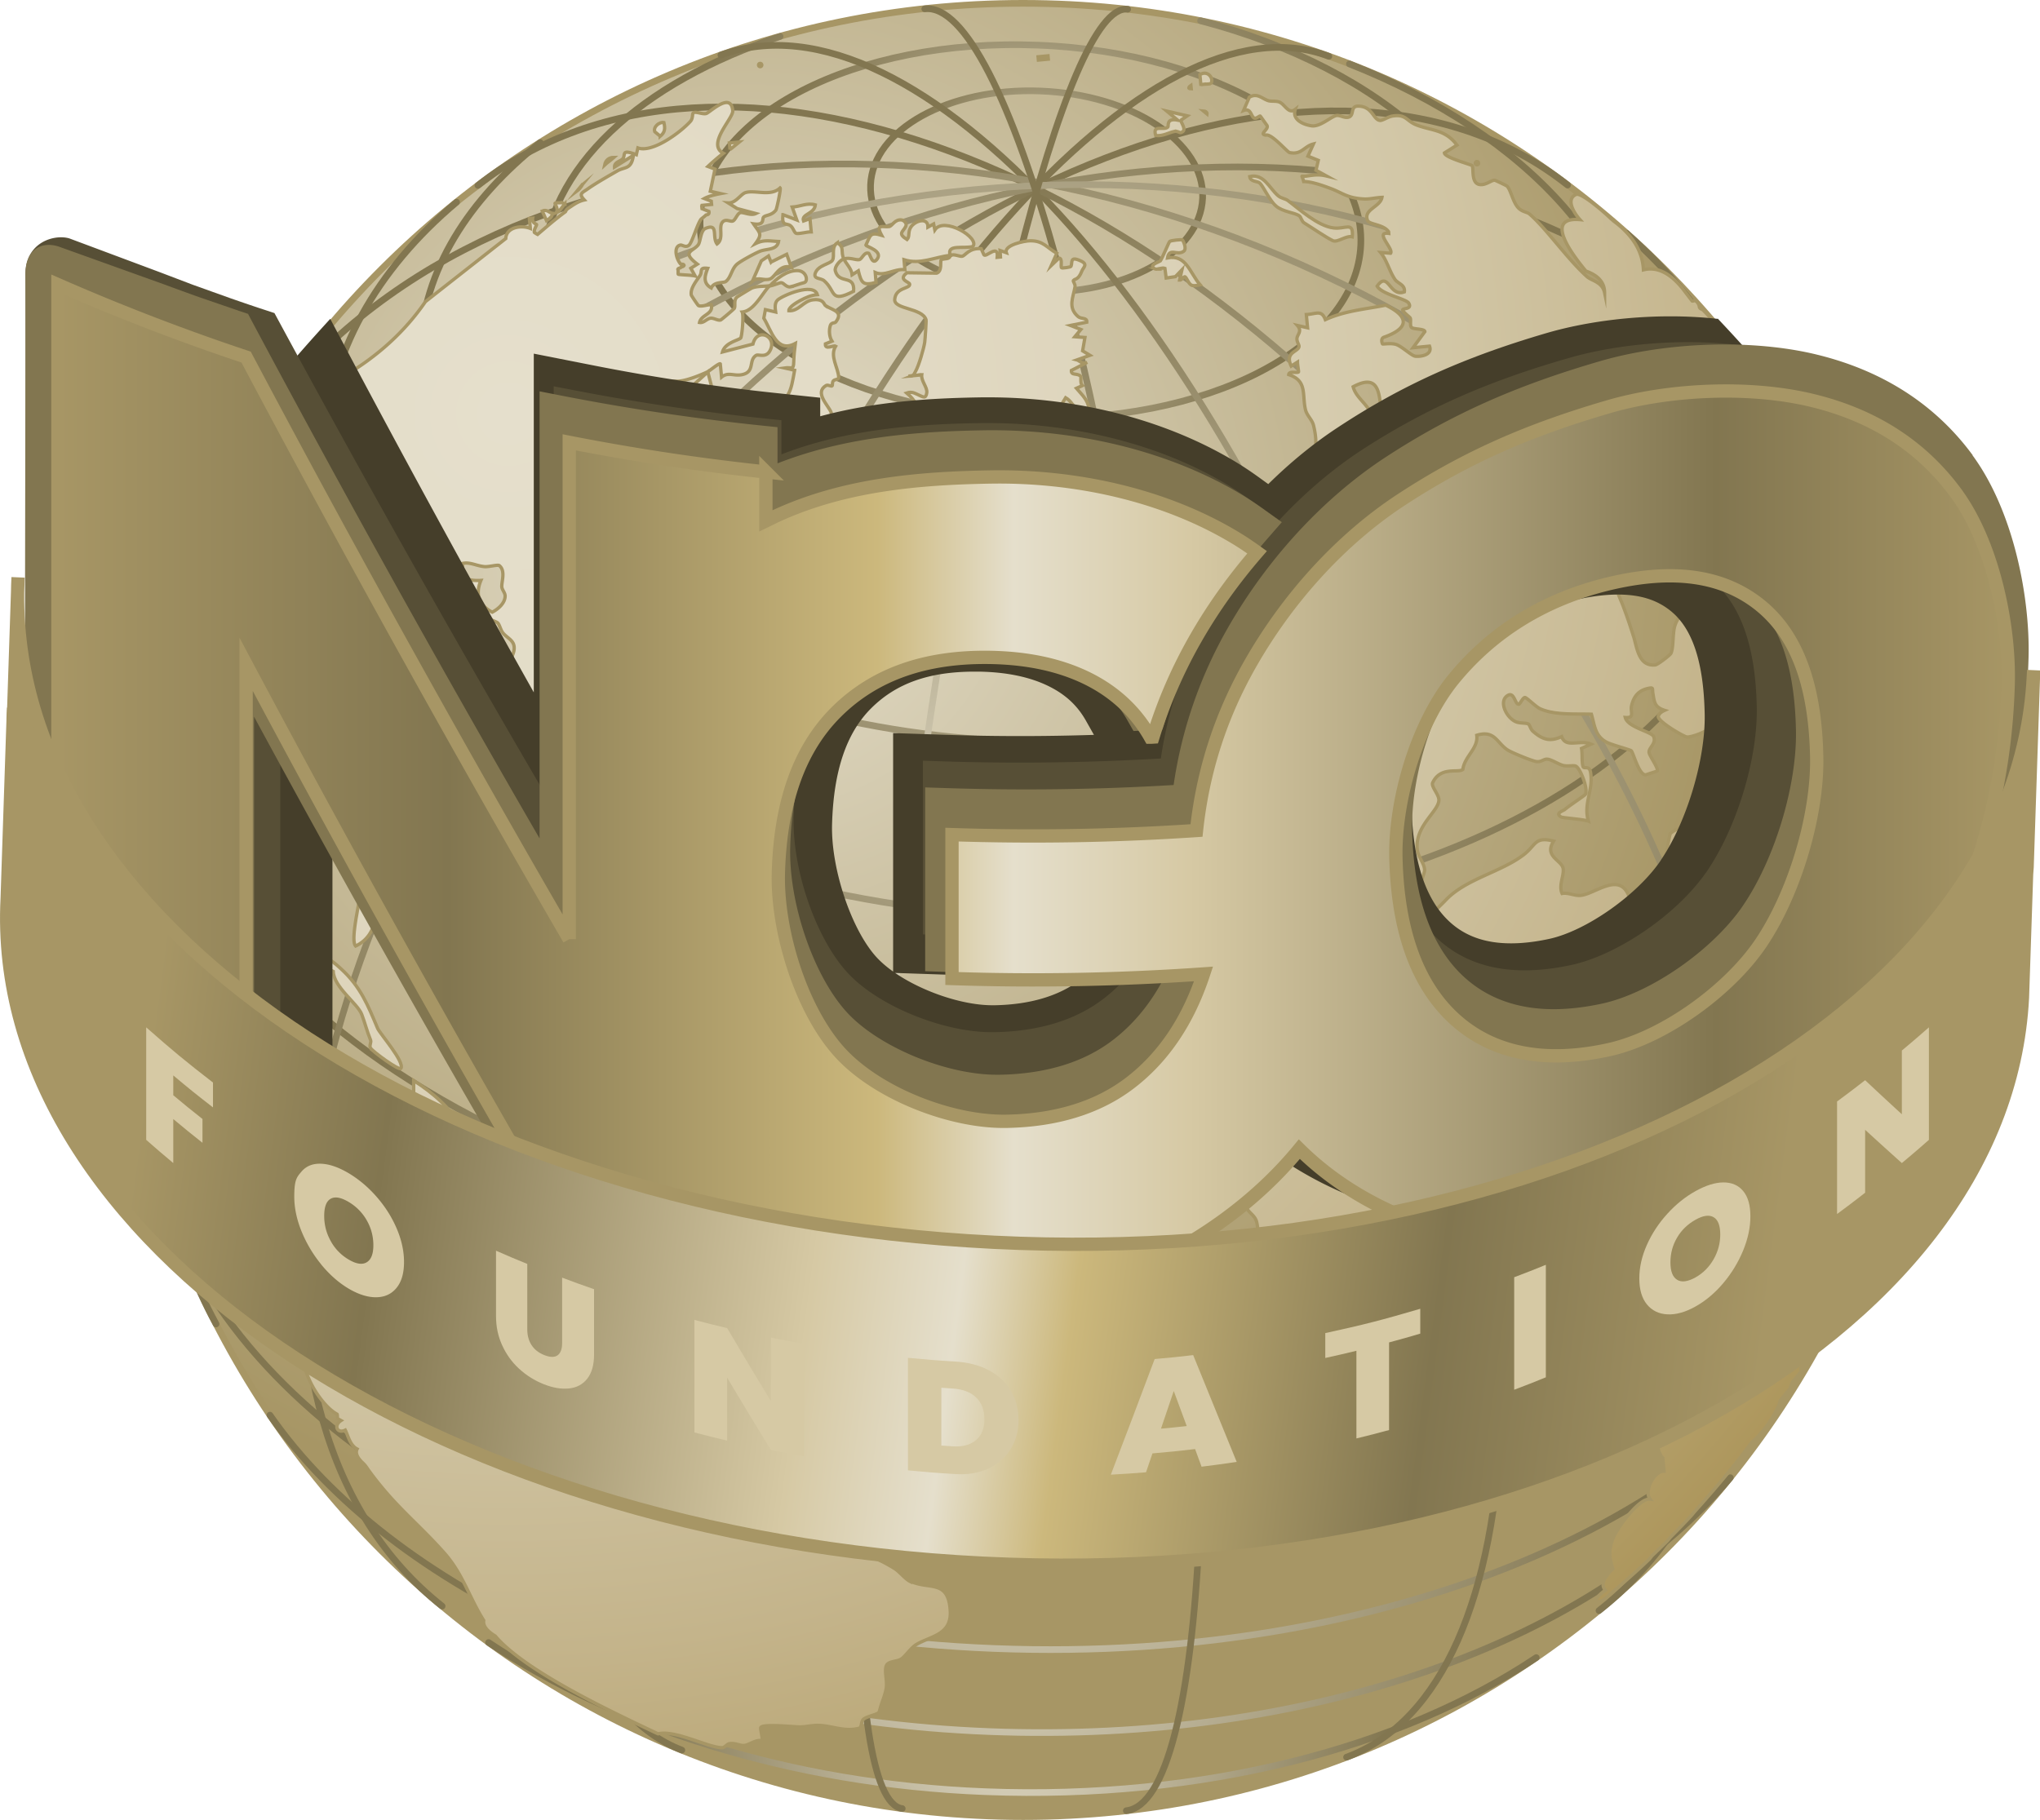 <?xml version="1.0" encoding="UTF-8"?>
<svg data-bbox="1.003 0.5 304.697 272.68" viewBox="0 0 306.69 273.69" xmlns:xlink="http://www.w3.org/1999/xlink" xmlns="http://www.w3.org/2000/svg" data-type="ugc">
    <g>
        <defs>
            <radialGradient gradientUnits="userSpaceOnUse" r="150.54" fy="81.85" fx="112.59" cy="81.85" cx="112.59" id="ea4a90df-1f34-45da-b558-dbf7b2e0f240">
                <stop stop-color="#e5dfcc" offset="0"/>
                <stop stop-color="#a79665" offset="1"/>
            </radialGradient>
            <radialGradient gradientUnits="userSpaceOnUse" r="56.66" fy="258.28" fx="152.21" cy="258.28" cx="152.21" id="dead24e2-8b00-4d85-a6c1-1eb369e03e43">
                <stop stop-color="#e5dfcc" offset="0"/>
                <stop stop-color="#827650" offset="1"/>
            </radialGradient>
            <radialGradient xlink:href="#dead24e2-8b00-4d85-a6c1-1eb369e03e43" r="79.86" fy="236.68" fx="150.36" cy="236.68" cx="150.36" id="df4ddf53-b6a9-4b46-8dc4-a9c8fdf34ce3"/>
            <radialGradient xlink:href="#dead24e2-8b00-4d85-a6c1-1eb369e03e43" r="92.34" fy="215.98" fx="152.12" cy="215.98" cx="152.12" id="94a84121-f2f2-4c2b-9c67-07deef4713c4"/>
            <radialGradient xlink:href="#dead24e2-8b00-4d85-a6c1-1eb369e03e43" r="100.03" fy="189.98" fx="152.63" cy="189.98" cx="152.63" id="5b9dd5f7-d332-40a0-aac8-a4821e79fc2e"/>
            <radialGradient xlink:href="#dead24e2-8b00-4d85-a6c1-1eb369e03e43" r="101.39" fy="167.34" fx="153.98" cy="167.34" cx="153.98" id="57a31474-1250-44bb-86de-b123f156c61f"/>
            <radialGradient xlink:href="#dead24e2-8b00-4d85-a6c1-1eb369e03e43" r="99.91" fy="137.93" fx="154.65" cy="137.93" cx="154.65" id="bc01e672-4f3f-4ec6-9725-4b5d71979b5a"/>
            <radialGradient xlink:href="#dead24e2-8b00-4d85-a6c1-1eb369e03e43" r="94.89" fy="112.04" fx="155.52" cy="112.04" cx="155.52" id="264ccee4-18d9-46ff-b3da-eb0ed58dbbbd"/>
            <radialGradient xlink:href="#dead24e2-8b00-4d85-a6c1-1eb369e03e43" r="85.82" fy="84.18" fx="156.8" cy="84.18" cx="156.8" id="76cd8426-c338-4f7b-8cf3-935d8183af12"/>
            <radialGradient xlink:href="#dead24e2-8b00-4d85-a6c1-1eb369e03e43" r="74.61" fy="60.6" fx="154.74" cy="60.6" cx="154.74" id="eed5c956-ffa9-4e6c-968a-997a99262368"/>
            <radialGradient xlink:href="#dead24e2-8b00-4d85-a6c1-1eb369e03e43" r="59.82" fy="45.36" fx="153.93" cy="45.36" cx="153.93" id="59d3967d-ea76-4b3e-bce5-f1ed971213cb"/>
            <radialGradient xlink:href="#dead24e2-8b00-4d85-a6c1-1eb369e03e43" gradientTransform="rotate(87.76 154.925 34.807)" r="40.83" fy="34.8" fx="154.92" cy="34.8" cx="154.92" id="6116491f-8fcc-4613-a292-94a22dcf0712"/>
            <radialGradient xlink:href="#dead24e2-8b00-4d85-a6c1-1eb369e03e43" gradientTransform="rotate(87.76 155.833 28.79)" r="21.14" fy="28.79" fx="155.83" cy="28.79" cx="155.83" id="03924d2d-beb2-485d-a9de-8cacb7aa00fa"/>
            <radialGradient xlink:href="#dead24e2-8b00-4d85-a6c1-1eb369e03e43" r="100.51" fy="135.53" fx="167.1" cy="135.53" cx="167.1" id="1dd1f94e-7851-4f48-91d3-59ca2d731cd9"/>
            <radialGradient xlink:href="#dead24e2-8b00-4d85-a6c1-1eb369e03e43" r="105.17" fy="129.15" fx="167.4" cy="129.15" cx="167.4" id="be1d170a-56c1-4d91-911a-a67a342c68a4"/>
            <radialGradient xlink:href="#dead24e2-8b00-4d85-a6c1-1eb369e03e43" r="108" fy="108.01" fx="159.03" cy="108.01" cx="159.03" id="9103044b-30b4-41c9-906b-bd58020ab7ee"/>
            <radialGradient xlink:href="#dead24e2-8b00-4d85-a6c1-1eb369e03e43" r="100.03" fy="135.15" fx="141.19" cy="135.15" cx="141.19" id="d99a4110-a9a6-4034-8aca-fecff9dbdf1d"/>
            <radialGradient xlink:href="#dead24e2-8b00-4d85-a6c1-1eb369e03e43" r="104.62" fy="129.1" fx="140.59" cy="129.1" cx="140.59" id="8ce12a76-291c-4a39-b673-8c958531bcf8"/>
            <radialGradient xlink:href="#dead24e2-8b00-4d85-a6c1-1eb369e03e43" r="107.76" fy="112.1" fx="147.73" cy="112.1" cx="147.73" id="75ec1b50-d9d2-44e2-8de0-e33bf7ffbff1"/>
            <radialGradient xlink:href="#dead24e2-8b00-4d85-a6c1-1eb369e03e43" r="105.74" fy="89.53" fx="153" cy="89.53" cx="153" id="8b1e9641-edc2-42d8-8883-e685eb33d830"/>
            <radialGradient xlink:href="#dead24e2-8b00-4d85-a6c1-1eb369e03e43" r="97.14" fy="136.67" fx="149.29" cy="136.67" cx="149.29" id="5786f635-9961-444c-b892-8123f4242c6d"/>
            <radialGradient xlink:href="#dead24e2-8b00-4d85-a6c1-1eb369e03e43" r="97.34" fy="136.8" fx="159.88" cy="136.8" cx="159.88" id="17d866d0-9389-4b2c-9885-320409937e7f"/>
            <radialGradient gradientUnits="userSpaceOnUse" r="294.7" fy="63.2" fx="76.44" cy="63.2" cx="76.44" id="641245ae-6caa-467c-8a39-0610c1e8168f">
                <stop stop-color="#e5dfcc" offset="0"/>
                <stop stop-color="#e3dcc7" offset=".16"/>
                <stop stop-color="#ddd4bb" offset=".32"/>
                <stop stop-color="#d2c7a7" offset=".47"/>
                <stop stop-color="#c4b48b" offset=".63"/>
                <stop stop-color="#b29d66" offset=".79"/>
                <stop stop-color="#9d803a" offset=".95"/>
                <stop stop-color="#96772c" offset="1"/>
                <stop stop-color="#a79665" offset="1"/>
            </radialGradient>
            <radialGradient xlink:href="#641245ae-6caa-467c-8a39-0610c1e8168f" r="294.7" fy="63.2" fx="76.44" cy="63.2" cx="76.44" id="b9d1217d-f260-4791-9fc4-2b347b1f2383"/>
            <radialGradient xlink:href="#641245ae-6caa-467c-8a39-0610c1e8168f" r="294.7" fy="63.2" fx="76.44" cy="63.2" cx="76.44" id="18dc48e8-1e65-4c31-9816-99278d4b63ff"/>
            <radialGradient xlink:href="#641245ae-6caa-467c-8a39-0610c1e8168f" r="294.7" fy="63.2" fx="76.44" cy="63.2" cx="76.44" id="4284c73a-3027-4671-b181-a9fa37c4e24a"/>
            <radialGradient xlink:href="#641245ae-6caa-467c-8a39-0610c1e8168f" r="294.7" fy="63.2" fx="76.44" cy="63.2" cx="76.44" id="01cfe957-7e04-414f-a6dc-8ea99d2a4623"/>
            <radialGradient xlink:href="#641245ae-6caa-467c-8a39-0610c1e8168f" r="294.7" fy="63.2" fx="76.44" cy="63.2" cx="76.44" id="5dcab17c-fd01-490f-a9ed-c896cc268b93"/>
            <radialGradient xlink:href="#641245ae-6caa-467c-8a39-0610c1e8168f" r="294.7" fy="63.2" fx="76.44" cy="63.2" cx="76.44" id="7a218df3-a75e-4e4f-85b4-66dcc1ebc1ff"/>
            <radialGradient xlink:href="#641245ae-6caa-467c-8a39-0610c1e8168f" r="294.7" fy="63.2" fx="76.44" cy="63.2" cx="76.44" id="c64da847-1a2f-40d6-8753-c49f56f3a6be"/>
            <radialGradient xlink:href="#641245ae-6caa-467c-8a39-0610c1e8168f" r="294.7" fy="63.2" fx="76.44" cy="63.2" cx="76.44" id="4eb098cd-6edd-496f-9280-e354587c7382"/>
            <radialGradient xlink:href="#641245ae-6caa-467c-8a39-0610c1e8168f" r="294.7" fy="63.2" fx="76.44" cy="63.2" cx="76.44" id="9f1dc124-6ec8-4ab6-855d-07577683850b"/>
            <radialGradient xlink:href="#641245ae-6caa-467c-8a39-0610c1e8168f" r="294.7" fy="63.2" fx="76.44" cy="63.2" cx="76.44" id="2b83c246-c627-4ce6-8c18-f9667ba0bfbd"/>
            <radialGradient xlink:href="#641245ae-6caa-467c-8a39-0610c1e8168f" r="294.7" fy="63.2" fx="76.44" cy="63.2" cx="76.44" id="a8fbb271-9711-4b18-9d98-b7157684526b"/>
            <radialGradient xlink:href="#641245ae-6caa-467c-8a39-0610c1e8168f" r="294.7" fy="63.2" fx="76.44" cy="63.2" cx="76.44" id="56323fe3-ebcf-4e98-8959-fd4cce477002"/>
            <radialGradient xlink:href="#641245ae-6caa-467c-8a39-0610c1e8168f" r="294.7" fy="63.2" fx="76.44" cy="63.2" cx="76.44" id="7154a0d5-6c47-4f51-a5b6-5008957872ca"/>
            <radialGradient xlink:href="#641245ae-6caa-467c-8a39-0610c1e8168f" r="294.7" fy="63.2" fx="76.44" cy="63.2" cx="76.44" id="4a9c2308-e8b6-4774-b848-0bcf2d2d275b"/>
            <radialGradient xlink:href="#641245ae-6caa-467c-8a39-0610c1e8168f" r="294.7" fy="63.2" fx="76.44" cy="63.2" cx="76.44" id="131a9c9e-308b-41f5-9082-99a7d03d17d7"/>
            <radialGradient xlink:href="#641245ae-6caa-467c-8a39-0610c1e8168f" r="294.7" fy="63.2" fx="76.44" cy="63.2" cx="76.44" id="3396f82d-0738-4208-a539-56cff0ca8ce9"/>
            <radialGradient xlink:href="#641245ae-6caa-467c-8a39-0610c1e8168f" r="294.7" fy="63.2" fx="76.44" cy="63.2" cx="76.44" id="4bcd84f6-2927-40b4-8321-d4dd318a6bbb"/>
            <radialGradient xlink:href="#641245ae-6caa-467c-8a39-0610c1e8168f" r="294.7" fy="63.2" fx="76.44" cy="63.2" cx="76.44" id="95ccbdf2-1e22-4722-9f3c-bf5ca1d1b369"/>
            <radialGradient xlink:href="#641245ae-6caa-467c-8a39-0610c1e8168f" r="294.7" fy="63.2" fx="76.44" cy="63.2" cx="76.44" id="1433126a-1c77-4cd7-8fa0-9b837a26d9f5"/>
            <radialGradient xlink:href="#641245ae-6caa-467c-8a39-0610c1e8168f" r="294.7" fy="63.2" fx="76.44" cy="63.2" cx="76.44" id="4985ee0c-8ded-4053-8f8e-1f9b52cd8e14"/>
            <radialGradient xlink:href="#641245ae-6caa-467c-8a39-0610c1e8168f" r="294.7" fy="63.2" fx="76.44" cy="63.2" cx="76.44" id="6535a9d2-f734-4ea7-b2aa-9d2be66d571b"/>
            <radialGradient xlink:href="#641245ae-6caa-467c-8a39-0610c1e8168f" r="294.7" fy="63.2" fx="76.44" cy="63.2" cx="76.44" id="092cd33b-0acc-40cc-aea6-8dc3e445b101"/>
            <radialGradient xlink:href="#641245ae-6caa-467c-8a39-0610c1e8168f" r="294.7" fy="63.2" fx="76.44" cy="63.2" cx="76.44" id="d580d256-3ca2-4fda-a272-ec101eda11e8"/>
            <radialGradient xlink:href="#641245ae-6caa-467c-8a39-0610c1e8168f" r="294.7" fy="63.2" fx="76.44" cy="63.2" cx="76.44" id="190964fc-fd82-4b7b-a141-5e54daaff040"/>
            <radialGradient xlink:href="#641245ae-6caa-467c-8a39-0610c1e8168f" gradientTransform="rotate(5.47 156.772 9.715)" r="294.7" fy="63.2" fx="76.44" cy="63.2" cx="76.44" id="56e8554b-ef4f-4ae1-a34e-cc25352b83e0"/>
            <radialGradient xlink:href="#641245ae-6caa-467c-8a39-0610c1e8168f" r="294.7" fy="63.2" fx="76.44" cy="63.2" cx="76.44" id="df74d0d0-cd24-4a04-9c96-8b0f2d2df624"/>
            <radialGradient xlink:href="#641245ae-6caa-467c-8a39-0610c1e8168f" r="294.7" fy="63.2" fx="76.44" cy="63.2" cx="76.44" id="b8852927-2ba7-44cf-8b26-821fc200408b"/>
            <radialGradient xlink:href="#641245ae-6caa-467c-8a39-0610c1e8168f" r="294.7" fy="63.2" fx="76.44" cy="63.2" cx="76.44" id="9443edc0-ba7c-40e1-9c50-236cb4f37394"/>
            <radialGradient xlink:href="#641245ae-6caa-467c-8a39-0610c1e8168f" r="294.7" fy="63.2" fx="76.44" cy="63.2" cx="76.44" id="3b7b8cf6-c055-47be-92a2-b680c9ab68b3"/>
            <radialGradient xlink:href="#641245ae-6caa-467c-8a39-0610c1e8168f" r="294.7" fy="63.2" fx="76.44" cy="63.2" cx="76.44" id="77f3e200-d6e5-401f-9d59-e6bc0e40252c"/>
            <linearGradient gradientUnits="userSpaceOnUse" y2="118.72" x2="301.92" y1="118.72" x1="8.72" id="b1d84b39-3f8a-446f-ba91-9ae79cc6fb04">
                <stop stop-color="#a79665" offset="0"/>
                <stop stop-color="#827650" offset=".2"/>
                <stop stop-color="#ccb87c" offset=".42"/>
                <stop stop-color="#e5dfcc" offset=".49"/>
                <stop stop-color="#d6c9a4" offset=".58"/>
                <stop stop-color="#827650" offset=".85"/>
                <stop stop-color="#a79665" offset="1"/>
            </linearGradient>
            <linearGradient xlink:href="#b1d84b39-3f8a-446f-ba91-9ae79cc6fb04" gradientTransform="translate(1.39 -.13)skewX(-.1)" y2="143.01" x2="23.22" y1="174.88" x1="267.67" id="78909925-0aec-434e-b3e3-889d417141c4"/>
            <filter filterUnits="userSpaceOnUse" height="261.36" width="270.96" y="4.99" x="21.94" id="0f49a772-98e7-4bd8-ae66-7702bb1e8f00">
                <feOffset dy="-1"/>
                <feGaussianBlur stdDeviation="1" result="blur"/>
                <feFlood flood-opacity=".25" flood-color="#231f20"/>
                <feComposite operator="in" in2="blur"/>
                <feComposite in="SourceGraphic"/>
            </filter>
            <filter filterUnits="userSpaceOnUse" height="67.26" width="268.01" y="154.49" x="21.98" id="cc7fe9ae-cc90-4682-b879-5977fb1c83e9">
                <feOffset/>
                <feGaussianBlur stdDeviation="1" result="blur-2"/>
                <feFlood flood-opacity=".5" flood-color="#231f20"/>
                <feComposite operator="in" in2="blur-2"/>
                <feComposite in="SourceGraphic"/>
            </filter>
        </defs>
        <g>
            <path stroke-miterlimit="10" stroke="#a79665" fill="url(#ea4a90df-1f34-45da-b558-dbf7b2e0f240)" d="M290.15 136.84c0 75.299-61.041 136.34-136.34 136.34S17.47 212.139 17.47 136.84 78.511.5 153.81.5s136.34 61.041 136.34 136.34z"/>
            <path d="M230.96 249.27c-20.24 13.52-50.01 21.45-82.88 20.16-29.52-1.15-55.69-9.83-74.63-22.43" stroke-miterlimit="10" fill="none" stroke-linecap="round" stroke="url(#dead24e2-8b00-4d85-a6c1-1eb369e03e43)"/>
            <path d="M260.13 222.21c-20.45 24.45-62.99 40.08-111.46 38.18-48.8-1.91-89.81-21.33-108.09-47.58" stroke-miterlimit="10" fill="none" stroke-linecap="round" stroke="url(#df4ddf53-b6a9-4b46-8dc4-a9c8fdf34ce3)"/>
            <path d="M278.08 192.98c-15.69 33.96-67.91 57.3-128.61 54.92-60.14-2.35-109.77-29.39-123.3-64.02" stroke-miterlimit="10" fill="none" stroke-linecap="round" stroke="url(#94a84121-f2f2-4c2b-9c67-07deef4713c4)"/>
            <path d="M287.28 164.69c-10.5 40.14-68.93 69.1-137.33 66.43-71.52-2.8-128.96-39.09-131.97-82.45" stroke-miterlimit="10" stroke="url(#5b9dd5f7-d332-40a0-aac8-a4821e79fc2e)" fill="none" stroke-linecap="round"/>
            <path d="M289.88 128.88c.09 1.63-.02 3.54-.09 5.19-1.77 45.28-63.86 79.62-138.69 76.7-74.82-2.93-134.79-41.74-133.02-87.03" stroke-miterlimit="10" fill="none" stroke-linecap="round" stroke="url(#57a31474-1250-44bb-86de-b123f156c61f)"/>
            <path d="M283.54 96.41c1.81 5.62 2.65 11.42 2.42 17.33-1.72 43.89-61.89 77.17-134.41 74.33-72.52-2.83-129.91-40.71-128.2-84.6.21-5.49 1.34-10.76 3.29-15.87" stroke-miterlimit="10" fill="none" stroke-linecap="round" stroke="url(#bc01e672-4f3f-4ec6-9725-4b5d71979b5a)"/>
            <path d="M271.23 67.45c5 8.53 7.47 17.79 7.1 27.25-1.6 41.05-57.89 72.18-125.72 69.53S31.1 126.15 32.7 85.1c.35-9.08 3.57-17.55 8.81-25.4" stroke-miterlimit="10" fill="none" stroke-linecap="round" stroke="url(#264ccee4-18d9-46ff-b3da-eb0ed58dbbbd)"/>
            <path d="M244.52 35.08c13.19 11.66 20.88 25.44 20.3 40.45-1.44 36.73-50.96 64.61-110.62 62.28s-106.86-34-105.42-70.73c.54-13.77 7.8-26.52 19.86-36.68" stroke-miterlimit="10" fill="none" stroke-linecap="round" stroke="url(#76cd8426-c338-4f7b-8cf3-935d8183af12)"/>
            <path d="M202.87 9.61c26.94 10.66 44.26 29.53 43.45 50.02-1.2 30.61-43.17 53.82-93.75 51.85-50.58-1.98-90.61-28.4-89.41-59.01.46-11.84 7.25-22.43 18.05-31.03" stroke-miterlimit="10" fill="none" stroke-linecap="round" stroke="url(#eed5c956-ffa9-4e6c-968a-997a99262368)"/>
            <path d="M180.49 3.12c27.56 7.22 46.67 24.39 45.93 43.34-.95 24.23-34.17 42.6-74.2 41.04S80.5 65.02 81.45 40.79c.62-15.73 14.97-28.37 35.83-35.31" stroke-miterlimit="10" fill="none" stroke-linecap="round" stroke="url(#59d3967d-ea76-4b3e-bce5-f1ed971213cb)"/>
            <path transform="rotate(-87.76 154.924 34.805)" stroke-miterlimit="10" fill="none" stroke-linecap="round" stroke="url(#6116491f-8fcc-4613-a292-94a22dcf0712)" d="M182.96 34.8c0 27.449-12.554 49.7-28.04 49.7s-28.04-22.251-28.04-49.7 12.554-49.7 28.04-49.7 28.04 22.251 28.04 49.7z"/>
            <path transform="rotate(-87.76 155.837 28.788)" stroke-miterlimit="10" fill="none" stroke-linecap="round" stroke="url(#03924d2d-beb2-485d-a9de-8cacb7aa00fa)" d="M170.95 28.79c0 13.796-6.77 24.98-15.12 24.98s-15.12-11.184-15.12-24.98 6.77-24.98 15.12-24.98 15.12 11.184 15.12 24.98z"/>
            <path d="M108.38 8.28c28.95-10.64 73.4 38.03 99.41 108.76 26 70.73 23.6 136.56-5.35 147.2" stroke-miterlimit="10" fill="none" stroke-linecap="round" stroke="url(#1dd1f94e-7851-4f48-91d3-59ca2d731cd9)"/>
            <path d="M71.85 27.88c36.24-28.51 103.38-3.54 149.93 55.64s54.85 130.17 18.61 158.68" stroke-miterlimit="10" fill="none" stroke-linecap="round" stroke="url(#be1d170a-56c1-4d91-911a-a67a342c68a4)"/>
            <path d="M31.87 75.98C55.72 24.91 130.35 9.31 198.7 41.22s103.92 99.08 80.07 150.15" stroke-miterlimit="10" fill="none" stroke-linecap="round" stroke="url(#9103044b-30b4-41c9-906b-bd58020ab7ee)"/>
            <path d="M102.51 263.18c-26.69-10.21-26.54-75.29.33-145.55C129.72 47.37 173.09-1.74 199.78 8.47" stroke-miterlimit="10" fill="none" stroke-linecap="round" stroke="url(#d99a4110-a9a6-4034-8aca-fecff9dbdf1d)"/>
            <path d="M66.47 241.53c-34.9-27.63-25.2-97.98 21.45-156.92C134.58 25.67 200.77.2 235.67 27.83" stroke-miterlimit="10" fill="none" stroke-linecap="round" stroke="url(#8ce12a76-291c-4a39-b673-8c958531bcf8)"/>
            <path d="M32.48 199.1C6.31 151.01 39.07 82.68 105.17 46.7 171.27 10.73 245.83 20.76 272 68.85" stroke-miterlimit="10" fill="none" stroke-linecap="round" stroke="url(#75ec1b50-d9d2-44e2-8de0-e33bf7ffbff1)"/>
            <path d="M18.26 151.29C10.62 93.76 64.76 39.23 139.42 29.32s141.39 28.6 149.03 86.13" stroke-miterlimit="10" fill="none" stroke-linecap="round" stroke="url(#8b1e9641-edc2-42d8-8883-e685eb33d830)"/>
            <path d="M135.64 271.97c-9.07-1.13-8.72-63.1.6-137.69C145.56 59.7 160.46.25 169.53 1.39" stroke-miterlimit="10" fill="none" stroke-linecap="round" stroke="url(#5786f635-9961-444c-b892-8123f4242c6d)"/>
            <path d="M139.03 1.33c12.04-1.34 28.6 58.3 36.95 133.15 8.34 74.85 5.39 136.47-6.65 137.81" stroke-miterlimit="10" fill="none" stroke-linecap="round" stroke="url(#17d866d0-9389-4b2c-9885-320409937e7f)"/>
            <g filter="url(#0f49a772-98e7-4bd8-ae66-7702bb1e8f00)">
                <path d="M289.12 134.25c-1.14-.63-2.1.22-2.47 1.28.14-1.66.27-3.41.26-5.03-.06-7.31-.17-15.61-.74-22.8-.1-1.23-1.08-4.04-1.72-5.11.21-1.71-.46-4.5-1.87-5.34-2.92.88-3.17-1.55-2.23-3.85-.57-11.49-6.82-23.31-14.39-31.71.19-1.07-.06-1.71-.75-1.91.01-.28-.03-.74-.1-.99l-.54-.45c-.08-.14.03-.38-.05-.5l-1.09-.9c-.09-.11.04-.4-.05-.5l-.54-.45c-.09-.11-.34-.22-.54-.45a45.7 45.7 0 0 0-6.28-7.93c-.19-.13-.46-.16-.54-.45-.04-.37-.24-.68-.59-.95-.15-.05-.37.11-.5.05l-1.03-1.34c-2.04-2.77-4.14-3.88-6.29-3.34-.13-2.74-1.58-5.16-4.36-7.25-.16-.11-.33-.29-.54-.45-.75-.76-4.43-4-5.23-3.64-1.62.73-.26 2.87.59 3.79-5.61-.49-.99 5.46.89 7.73 1.87.66 2.81 1.74 2.81 3.25-.34-1.62-1.95-1.79-2.61-2.38-3.01-2.69-6.19-7.32-8.68-9.45-.38-.33-1.09-.28-1.72-.97-.8-.88-1.11-2.74-1.68-3.24-.08-.07-1.7-.85-1.8-.86-.54-.07-1.35.81-2.34.63-1.3-.24-.79-2.56-1.1-2.84-.21-.19-4.07-1.19-4.15-1.9l1.89-1.18c-1.79-2.42-3.96-2.16-6.17-3.06-1.48-.61-1.5-1.63-3.53-1.31-.68.11-1.48.7-1.88.66-1.03-.11-1.11-2.15-3.29-2.15-1.21 0-.53 1.32-1.37 1.64-.64.24-1.36-.35-1.92-.22-.83.19-2.42 1.73-3.71 1.54s-2.96-.95-2.44-2.47c-1 .8-1.57-.78-2.39-1.1-.56-.22-1.17-.06-1.66-.21-.93-.28-1.65-1.23-2.86-.52l-.87 2c1.12-.43 1.08.83 1.59 1.13.3.17.82-.37.92-.29.07.05.73 1.02.98 1.35.46.61-1.28 1.36-.13 1.51.84-.28 3.2 2.54 3.56 2.62 1.82.38 2.15-.93 3.59-1.29l-.83 1.83 1.56.63-.35 1.49 1.59.87c-1.2-.29-1.89-.15-3.03.01-.94.13-.69-.34-.41.82 1.23.01 2.81.58 3.97 1.01 1.92.71 2.52 1.47 5.08 1.61.89.05 1.82-.21 2.72-.24-.25 1.45-2.83 1.8-2.17 3.46.26.66 2.37.56 3.17 1.71l.02.25c-2.21-.31.77 2.33.28 2.98l-1.51-.11c.94 1.13 1.36 2.88 2.16 4.04.45.66 1.56.79 1.42 1.88-2.25.85-2.41-3.26-4.09-.86.68 1.24 4.37 1.9 4.75 2.56.59 1.01-1.07.68-.9 1.08.16.37 1.02.97 1.12 1.15.15.3-.09 1.12.19 1.42.29.3 1.98.17 2.01.63l-1.78 2.42 2.48-.24c.49 1.3-1.25 1.61-2.12 1.52-.59-.06-2.06-1.52-2.93-1.78-.77-.23-1.92-.01-2.01-.07-.04-.03-.34-.82.21-1.01 3.77-1.33 3.87-3.08.27-4.82-3.14.63-6.1.82-9.08 2.18-.57-1.55-1.38-.84-2.86-.77l.19 1.99-1.54-.35c.78.87-.02 1.35-.06 1.97-.03.51.35.93.31 1.21-.12.81-2.18.81-1.17 2.93l.94-.6c0 .41.21 1.44.15 1.49-.25.2-1.42-.2-1.47.39 2.83.93 1.99 3.01 2.52 5.27.22.92 1 1.48 1.22 2.4.83 3.46-.04 4.33-.69 7.2-.47 2.06-.57 3.6.94 5.26.56.62 1.24.57 1.42.77.25.27.18.98.49 1.33.44.49 2.19 2.45 2.48 2.56 3.29 1.31 1.64-3.31 3.88-4.15 1.3 1.01 2.51 2.14 3.81 3.15.46.36 1.22.41 1.59.85.44.51.37 1.36 1.16 1.92 2.01 1.41 2.28-.51 1.09-2.1 3.35-1.05-.32-3.38-.89-4.8-.5-1.26-.08-3.06-.57-4.3-.51-1.28-2.51-1.11-3.6-1.74-.93-.54-2.01-2.25-2.32-3.29-.11-.37-.62-2.76-.62-2.97 0-.38.64-.59.48-1.28-.35-1.53-2.29-2.57-2.7-4.25 5-2.67 3.6 3.16 4.64 5.75.11.28 4.08 4.03 4.35 4.16 1.4.71 2.46.85 3.05-.68.86-2.24.4-4.07 3.55-3.71-.5.79-.16 1.94-.49 2.57-.27.51-1.11.57-1.62 1.64-1.29 2.73.98 2.1 2.3 3.04.89.64 1.63 1.94.51 2.7l-1.83-.82c-.44 3.73 4.97 4.71 3.06 8.26-.48.88-1.24 0-1.96.62-1.23 1.08-1.01 3.1-2.36 4.05-.55.39-2.74-1.07-3.1 1.5-1.91-.6-2.9.35-3.88-1.95-.61-1.43-.81-4.11-2.57-4.92-1.25 3.2.43 4.51 2.24 6.99.79 1.08 2.03 1.3 1.74 3.17-.78-.94-3.08 1.04-3.38 1.65-.78 1.57.21 3.38-.08 4.88-.16.82-1.7 1.76-1.94 3.01-.16.83.58 1.35.27 1.98-.11.23-1.3 2.1-1.4 2.17-.68.51-1.78.68-2.62.73l.73 2.44c-.57.16-1.19-.37-1.71-.26-.12.03-2.12 1.07-2.2 1.16-.11.11.13 1.05.12 1.46 2.61-.14 4.1 1.08 6 2.46.4.29 1.12.32 1.22.44.17.2 1.57 4.52 1.6 5.04.03.63-.12 1.96-.63 2.34-.48.36-3.56 1.22-4.35 1.37-1.66.3-4.6.12-5.88.64-.31.13-1.49 2.15-1.52 2.42-.09.67 1.49 2.2 1.76 3.28.61 2.49-.25 5.78.19 7.46.12.47 1.26.19 1.57.94.36.86.13 2.22.35 3.18.45.38 3.37-1.91 5.02-.25.41.41.42 1.05.84 1.2.87-1.06 2.28-1.97 3.51-2.59.82-.41 3.19-1.03 3.33-1.15.29-.25 2.29-4.96 2.31-5.63.03-1.02-1-2.01-1.11-3.18-.34-3.58 3.22-5.68 3.26-7.41.02-.82-1.2-2.04-.94-2.6 1.2-2.54 3.87-1.41 4.54-2 .25-1.96 2.36-3.19 2.09-5.14 2.78-.86 3.03 1.25 4.74 2.27.66.39 3.45 1.54 4.15 1.67.76.15 1.15-.36 1.65-.35.65.01 1.66.73 2.41.94.68.19 1.65-.06 1.96.12.7.4 1.88 3.45 1.42 4.24-.1.17-2.49 1.74-3.08 2.26-.25.22-1.56.57-.54 1.15.21.12 3.37.34 4.07.61-.78-2.75.8-4.61.33-7.34-.2-1.15-1-.39-1.14-.9-.21-.77-.06-1.85-.22-2.69l1.43-.65c-1.73-.73-3.77.67-4.41-1.13-1.79.82-2.89.44-4.32-.8-.35-.31-.48-.95-.68-1.09-.29-.19-1.22-.09-1.8-.31-1.49-.55-2.79-3.17-1.27-4.01.96-.53 1.04 1.41 1.63 1.34.18-.02.58-.98.91-1.01.25-.02 1.58 1.34 2.23 1.66 2.14 1.02 5.4.77 7.77.85.5 1.76.55 3.28 2.26 4.2.73.4 3.58 1.14 3.73 1.3.33.35 1.16 3.68 2.17 3.62l1.72-.56c.29-.32-1.06-2.16-1.2-2.74-.17-.76 1.12-1.33.68-2.45-.29-.75-3.9-1.37-4.27-2.88 1.48.12.74-.8.94-1.73.3-1.35.98-2.28 2.4-2.62.98-.23.7 0 .81.69.23 1.36.22 2.1 1.77 2.59-.41.19-.83.45-.95.88-.21.73 3.74 3.03 4.27 3.12.75.13 5.22-1.42 4.31-3.09 2.4-.27 2.83-2.07 3.15-4.14 1.41 2.12 5.16 9.82 3.33 11.95-2.35.77-3.04 2.71-3.14 5.01-1.88.41-3.28 1.26-4.23 2.56-1.1-.23-2.09.03-2.05 1.32-.25.11-.78.68-.9.53.48-1.81-2.71.05-2.95.42-.1.16-.69 3.49-.65 3.67.25 1.13 2.19 2.26.59 4.29-1.01 1.28-1.97.22-2.99.3-.75.06-2.8 1.56-3.11 1.26-1.38-3.97-5.13-.44-7.33-.25-.93.08-1.83-.46-2.77-.29-.55-1.22.33-2.71.16-3.75-.21-1.28-2.91-1.78-1.43-4.13-2.86-.73-2.63.6-4.47 2.03-3.39 2.62-8.69 3.64-11.72 6.81-.95 1-2.26 2.16-3.01 3.01-.55.62-.65 1.81-1.35 2.09-2.45.98-5.17 1.22-7.68.3 0 1.26.01 2.97-.21 4.18-.37 1.95-2.25 2.49-3.23 4.2-2.17 3.74-.51 7.45-2.02 10.69-.22.47-2.05 2.69-2.47 3-.63.46-1.97.69-2.3 1.08-.49.58-.73 2.67-1.95 4.13-2.14 2.55-.83 1.94-1.71 4.53-.43 1.25-2.05 2.93-2.65 4.22-.36.77-1.58 4.39-1.4 4.85.27.72 1.25 1.16 1.5 2.09.34 1.27.21 3.09.41 4.5.12.87.73 1.56.76 2.39.02.62-.72 3.58-1 4.25-.33.81-1.29 1.64-1.38 2.09-.22 1.17.95 1.4 1.17 2.08.37 1.16-.37 3.03.05 3.52.64.75 2.18.55 2.89.96.47.27 1.15 1.46 1.95 2.08.61.48 3.25 1.6 3.37 1.74.49.58-.42 1.95 1.63 3.3 1.18.77 6.64 3 8.13 3.46.63.2 2.22.52 2.82.51 1.13-.02 4.76-2.36 6.33-2.98 2.37-.94 5.31-1.19 7.12-1.9 1.54-.61 4.82-3.98 6.52-5.15 1.55-1.07 4.67-3 6.39-3.46 1.71-.46 2.63 1.92 3.66 2.03 2 .22 5.04-4.8 6.77-2.11 1.01 1.57-.72 4.33-.96 6.13-.12.88.41 2.17.34 2.73-.07.54-.86.97-.66 1.55.21.59 1.99.9 2.63 1.28.34.21.42.56.57.68-.22 1.22-.02 1.38 1.09.9-1.14.73-.27 4.39.48 4.97l.19 1.99c-1.52-.03-3.06 3.02-2.1 4.21-1.67-.22-5.15 4.56-5.66 6.12-.59 1.82-.49 2.57.06 4.36-1.45 1.41-1.82 2.47-1.12 3.2-1.18.83-2.34 2.23-.35 1.54 2.32-2.02 4.72-4.04 6.93-6.18.2-.2.32-.42.45-.54.76-.74 1.55-1.48 2.3-2.23.19-.2.32-.41.45-.54 1.06-1.09 2.17-2.19 3.19-3.32l.45-.54c3.02-3.35 5.85-6.73 8.54-10.35 1.6-1.41 2.93-3.2 4-5.4.18-.29.22-.75.4-1.04l1.35-1.63c.18-.3.22-.75.4-1.04l1.35-1.63c.07-.12-.12-.38-.05-.5l1.35-1.63c.06-.14-.1-.36-.05-.5l1.3-2.13c.16-.34.24-.71.4-1.04l.45-.54c.06-.13-.11-.37-.05-.5l.9-1.09c.06-.13-.11-.37-.05-.5l3.41-6.35c.05-.14-.1-.36-.05-.5l.45-.54c.05-.14-.1-.36-.05-.5 1.26-2.53 2.34-5.14 3.26-7.84.03-.16-.07-.34-.05-.5 3.98-11.74 6.2-23.44 7.23-35.78.16-1.9.65-12.14-.1-12.55Zm-15.05-10.59c.52.54.73 1.55 1.03 1.8.41.34 1.64.18 2.25.88.64.73.69 2.35 1.52 3.15.9.87 2.67.79 4.05 2.86 1.13 1.69 1 4.38 2.33 5.78l.5-.05c.02-.14-.04-.33-.05-.5.33-.25.66-.56.8-.94.05.53.27 1.02.74 1.29-1.61.46-1.88 2.69-.21 3.03l-.36 1.54c-.93.35-.86-.24-1.04-.4.12-1.09-.2-1.32-.69-1.94-1.25-1.59-2.12-.38-3.13-.92-.63-.34-.77-2.05-1.46-2.67-.63-.57-1.57-.21-1.76-.36-.24-.18-1.23-4.89-2.18-5.68-.4-.33-1.64-.22-1.89-.49-.19-.19-.37-1.37-.83-2.04-.77-1.1-2.49-1.96-3.47-3.01-.7-.76-1.17-2.02-2.04-2.8 1.04 0 1.63.05 1.46-1.07.54-1.09 3.85 1.91 4.44 2.52Zm-22.3-57.57c1.06-.27 1.61.76 2.38 1.28l1.15-1.11c-.97 2.37-.98 3.61.61 5.63 1.05 1.34 1.66 1.84 3.24.97l.39 1.01.35-1.54c2.57.5 1.9 1.55 2.44 3.44.53 1.84 1.65 1.14 2.87 2.06.52.39 2.28 2.56 2.47 3.14.48 1.48-.3 2.13-.63 3.23-.47-.63-.94-.84-1.52-.44-1.52-3.75-4.02-5.98-7.5-6.7-.85-1.3-2.28-2.79-3.91-2.16-.07-.12.02-.34-.05-.5-.5-1.12-.85-2.25-1.33-3.38-.22-.51-.39-.94-.64-1.44l-.15-.69-.45-.26c-.05-.83.49-1.66.26-2.53Zm-6.21 30.54c-.51-1.62-1-3.08-1.62-4.7-.52-1.37-1.68-3.29-.16-4.28.38-.25 1.75.44 2.47-.47l-.3 2.04c.88-.74 1.46-.32 2.47-.24l.68-3.58c1.34.68 2.08-.56 2.7-.63.44-.05 1.25.72 2.1.69.63-.02 1.29-.63 1.7-.45 1.79.78 2.51 4.69 1.34 6.17-1.15 1.45-4.2.81-5.16 3.98-.33 1.11-.17 3.32-.58 4.1-.15.28-1.99 1.7-2.35 1.73-2.53.26-2.75-2.66-3.28-4.36Z" stroke-miterlimit="10" stroke="#a79665" stroke-width=".5" fill="url(#641245ae-6caa-467c-8a39-0610c1e8168f)"/>
                <path d="M181.03 13.67c.29-.02.94-.04.99-.1.54-.6-.34-2.13-1.63-1.35l.14 1.49c.12.03.33-.03.5-.05Z" stroke-miterlimit="10" stroke="#a79665" stroke-width=".5" fill="url(#b9d1217d-f260-4791-9fc4-2b347b1f2383)"/>
                <path d="M222.07 25.79c.32-.03.28-.53-.05-.5s-.28.53.05.5Z" stroke-miterlimit="10" stroke="#a79665" stroke-width=".5" fill="url(#18dc48e8-1e65-4c31-9816-99278d4b63ff)"/>
                <path d="m180.92 17.69.54.45s.06-.4-.54-.45Z" stroke-miterlimit="10" stroke="#a79665" stroke-width=".5" fill="url(#4284c73a-3027-4671-b181-a9fa37c4e24a)"/>
                <path d="m179.09 14.35-.05-.5s-.74.49.05.5Z" stroke-miterlimit="10" stroke="#a79665" stroke-width=".5" fill="url(#01cfe957-7e04-414f-a6dc-8ea99d2a4623)"/>
                <path d="M114.31 11.03c.32-.03.28-.53-.05-.5s-.28.53.05.5Z" stroke-miterlimit="10" stroke="#a79665" stroke-width=".5" fill="url(#5dcab17c-fd01-490f-a9ed-c896cc268b93)"/>
                <path d="M136.89 238.85c-.83-.39-1.62-1.5-2.46-2.01-3.92-2.38-4.9-2.02-9.07-2.88-1.23-.25-5.52-1.87-6.17-1.68-1.01-2.55-6.47-4.58-8.97-4.66-.64-.02-1.34.18-1.99.19.48-.46 1.21-1 1.35-1.63-2.34-.18-4.19-1.6-6.6-.88l2.74-2.57c-1.22-2.14-1.94-5.52-3.45-7.38-.93-1.14-4.86-4.05-6.22-4.67-1.46-.67-5.57-1.45-6.61-2.26-1.2-.94-2.49-3.88-3.37-5.07-1.92-2.58-3.1-1.81-4.24-5.13-.09-.28-3.87-3.99-4.13-4.15-.95-.62-2.68-.31-3.86-.87-1.18-.55-1.61-1.86-2.5-2.52-.96-.72-2.57-.8-3.41-1.41-1.22-.89-1.48-3.03-1.93-3.49-1.03-1.08-5.75-.12-5.28-3.59l1.45-.64c-1.73.17-4.02.46-5.7-.03-.99-.29-.77-1.81-1.7-1.27-.87.51-.86 2.37-1.05 2.57-.28.3-1.62-.05-1.9.29-.23.29.44 1.1-.45.98-.48-1.76-2.8-5.99-4.49-6.49-.92-.27-1.6.25-2.48-.88-.61-.78-2.42-5.98-2.48-7.02-.12-2.19 2.35-7.74 2.21-8.16-.12-.36-.76-.61-.96-1.08-.23-.56-.14-1.26-.36-1.77-.41-.94-5.84-6.05-5.52-6.34 2.1-.23 1.6-2.24 2.15-3.41.12-.26 1.48-2.06 2.02-3 .86-1.5 2.62-2.18.59-4.08-.16-.15-2.52-1.7-2.67-1.76-.88-.3-.63.48-.77.72-.52.87-.92 2.49-1.92 2.57-2.84-1.15-4.39-3.81-4.44-6.9-.05-2.88.27-5.93 1.09-8.71.65-2.19 1.89-4.21 2.53-6.4l.99.39c.06-1.03 1.44-4.99 2.27-5.12.75-.12 2.44 1.18 3.77.03-.1 1.45 1.94 2.34 2.24 3.12.53 1.35-.12 3.35 2.16 3.49-.06-.91 1.17-1.59 1.62-1.15.1.1.35 1.11.74 1.61.66.84 1.76 1.32 2.27 2.24.43.77.47 1.99.68 2.23.17.2 1.15.03 1.45.73.31.73.46 3.45.44 4.4-.03 1.74-1.98 8.97-1.03 9.91 3.7-1.76 3.09-6 3.73-9.51.16-.86.72-3.95 1.06-4.39.69-.9 4.83-2.58 6.1-2.96 1.03-.32 1.91 1.1 1.41-1.37l.65 1.43c3.45-.21 4.35-.06 4.96-3.48.11-.59-.32-1.13-.18-1.49.29-.77 1.78-1.76 1.46-3.14l.48 2.46c1.42-.9 2.13-1.93 1.91-3.69.88-.28.38.72.59.95.22.25 2.31-1.54 3.34-1.82.59-.16 1.36-.05 1.99-.19.11-.13-1.33-1.16.15-1.02 1.01.1 2.74.96 3.53.65.86-.5.46-1.66 1.06-2.35.09-.11 2-1.43 2.13-1.45l10.19-.98c-.8 1.83-2.72.59-3.78 2.6-1.62 3.06 1.35 1.22 2.85.98 2.73-.44 5.49-.47 8.18-1.27l-.29-2.98c-.9.8-2.38 1.37-2.26 2.72-.22.34-3.47-1.55-3.63-1.96-.07-.19-.73-3.22-.74-3.41-.02-.47 1.51-1.62 1.18-1.85l-1.09-.9c1.41.75 2.48.09 3.4-1.08-2.24-2.66-3.88-1.83-6.92-1.59-.6.05-1.82.55-1.78-.33 2.04-.56 5.02-2.38 7.05-2.5.52-.03 2.14.78 2.84 1.05 1.97.74 5.03 2.76 6.88 2.27 1.66-.44 2.57-1.84 4.79-.88-.68 1.17-1.72 2.58-2.69 3.5-.54.52-1.48.69-1.79 1.05-.25.29-.22 1.05-.68 1.5-.65.64-1.56.5-1.73.64-.06.05.07 1.44.14 1.48.08.04.99-.05 1.52.09 1.38.38 2.65 1.35 4.14 1.38l-.8 2.08 3.33-1.82c-1.02 3.36 2.35 3.2 1.41-.09l-.94-.21 1.42-.89-1.04-.4.81-2.08-2.57-.81.13-1.49-1.36-.6c.57-.6 1-1.34 1.57-1.93.47-.48 1.12-.52 1.2-.6.04-.04.16-.94-.39-.97-.55-.02-1.29.49-1.24-.38 2.04.28 3.11-2.95 2.52-4.42-.19-.47-.9-.69-1.09-1.48-.15-.64 0-1.37-.15-1.96-.04-.17-1.64-1.09-2.17-2.43-.38-.95-.07-2.15-.87-3.05 2.13-.42 1.07-1.89 1.19-3.39.18-2.28.86-4.53.32-6.83-1.1.15-2.18 2.55-2.55 2.7-.86.36-2.22.14-3.18.36.33-.98-.84-2.67-.78-3.15.08-.62 1-.71 1.25-1.04 1.61-2.11-.07-2.53-.06-3.65 0-.32.57-.66.57-1.01 0-.58-.78-1.8-.61-2.71-1.52.53-2.19-.95-2.7-2.27-.51-.56-2.16 1.83-2.53 2.26-.33.38-.93.56-1.18.86-.53.64-.28 1.49-.79 2.1-.74.87-3.22 1.45-3.35 1.58-.11.11.23 1.92.14 2.64-.4 3.28-4.29 5.8-7.5 4.56.45 1.55-.84 2.1-1.44 3.17-1.26 2.22-.48 2.44-3.43 3.59-.38.15-.5-.22-.52-.22-.02-.25-.05-.49-.07-.74.02-.08.02-.17-.02-.26-.13-1.33-.14-1.75.21-3.03.53-1.93.91-1.24 1.8-2.41.24-.32 1.68-2.52 1.66-2.68-.05-.5-1.33-1.4-1.54-1.95-.2-.51-.7-2.8-.8-3.45-.15-1.04.72-2.04.48-3.34-.34-1.81-1.17-1.65-2.17-2.67 1.45-.24 2.02-1.87 3.02-2.8.38-.76-1.36-.68-.44-1.71 1.47-1.64 3.63-2.7 5.7-3.31 2.88-.85 4.89-.79 7.73-.76 1.22.01 3.46-.89 4.6-1.43.29-.14 1.72-1.35 1.89-1.18l.19 1.99c1.02-.84 1.85-.1 3.12-.38 1.94-.43.89-2.16 2.08-2.89.38-.23 1.6.53 2.19-.94.81-1.99-2.06-3.27-2.67-.76l-4.58 1.19c.38-1.4 2.36-1.74 2.73-2.09.2-.2.49-3.44.23-3.92 1.77-.17 2.93-2.69 4.11-3.95-.86.13-1.83.02-2.64.34-.13.05-2.14 1.27-2.24 1.36-.56.49-.19 1.33-.42 1.71-.07.12-1.92 1.7-2.05 1.74-.43.12-1-.31-1.49-.27-.59.05-1.01.75-1.68.64.24-1.2 2.16-1.23 1.75-2.67-.56-.03-1.55.36-1.93.12-.08-.05-1.05-1.48-1.06-1.58-.18-1.03.81-2.15 1.31-2.93.39-.6-.19-1.26 1.16-1.08-.46 1.17-.74 2.23.53 2.95.42-.97 1.85-.73 2.17-.96.81-.58.88-1.96 1.76-2.66.66-.52 2.46-1.49 3.3-1.86 1.07-.47 2.65-.14 2.89-1.51-1.36-.06-2.19-.31-3.48.33 1.1-1.48.67-1.56-.29-2.98 1.73.27 1.26-.74 1.52-1.01.32-.34 1.2-.21 1.85-1.06.13-.17.78-3.19.63-3.33-1.43 1.35-3.76.26-5.2.7-.72.22-1.48 1.63-2.61 1.55l1.35.85 2.81.75c-.75.37-1.81-.22-2.29-.14-.46.08-.71.97-1.1 1.23-.37.24-1-.32-1.52.1-.85.7.23 2.55-.92 3.38-.8-1.04.29-3.15-1.72-2.34-.78.31-.75 2.04-1.13 2.5-.8.99-2.55 1.02-.11 2.88l-.98.62.65 1.16c-.5-.14-2.43-.18-2.53-.26-.08-.07.02-.48-.07-.75.05-.17.38-.18.47-.29.07-.09.37-.08.46-.29-.03-.25-.47-.16-.51-.2-.69-.78-1.12-2.66-.03-2.86.27-.05.78.43 1.27.03.47-.39 1.2-2.99 1.77-3.85.11-.17.54-.42.79-.7.04-.04.58.02.45-.54l-1.04-.41-.04-.4s.03-.06.04-.1l1.44-.14-.05-.49-1.04-.4c.63-.36 1.7-.6 2.44-.74l-1.54-.35.7-3.33-1.06-.4c.72-.68 1.54-1.39 2.32-1.98-2.58-1.36 1.51-5.26 1.41-6.39-.24-2.92-3.37.18-3.96.4-.57.2-1.71-.42-2-.05-.13.16-.01.81-.41 1.25-1.47 1.63-5.71 4.78-7.89 3.98l-.23 1.02c-2.37-.91-1.58.04-2.02.59-.33.41-1.3.5-1.26 1.27l2.84-1.77c-.31 2.18-1.29 1.7-2.42 2.35-1.3.75-3.31 1.89-4.47 2.72-.81.58-1.4.69-.49 1.65-.98.22-1.59.71-2.39 1.23-.39.25-.42.52-.45.54-1.56 1.13-2.87 2.3-4.19 3.41-.18-.09-.33-.19-.48-.3-.12-.41.37-1.05.33-1.19-.01-.05-.73-.25-.59-.95l-.49.05c.02.49.12.99.14 1.49-1.32-.53-3.61-.22-3.69 1.52-4.1 3.22-8.13 6.38-12.08 9.49q-4.62 6.735-12.33 11.25c-.62.71-.69 1.06.28 1.46-.13.11-.71.14-1.21.59-1.88 1.69-3.38 3.83-5.23 5.55-.17.32-.24.72-.4 1.04l-2.65 3.77c-.79 1.35-1.5 3.21-2.1 4.21-.39.65-.88 1.42-1.3 2.13-1.94 3.83-3.71 7.75-5.3 11.76l.75.98a83 83 0 0 0-3.87 13.62l.51.98h-.77c-1.54 6.23-3.15 12.47-4.84 18.71-.3 1.65-.08 7.41 1.63 7.75-1.07 3.64.44 12.35 4.05 14.4l1.87 9.51c2.87 4.62 5.57 9.45 4.97 15.08 1.45 2 2.53 4.29 3.24 6.86.78 1.45 4.53 6.75 5.59 3.96.33-.15 2.58 6.27 2.64 6.63.14.87-.07 5.48-.58 5.68-4.06-.57-5.72 4.7-4.14 7.97-1.4 1.32-.48 3.07.98 3.86-.81 2.81 2.42 8.21 4.93 9.56.09.17-.02.48.13.7l.46.25c-1.19.77-.53 2.03.64 1.44.47.97.72 2.29 1.78 2.84-.28.54-.05 1.18.69 1.94.62.56.7.8 1.14 1.4 3.89 5.32 7.14 7.66 11.21 12.22 2.87 3.21 3.8 6.75 5.99 10.22-.13.78.45 1.56 1.73 2.34 4.58 5.4 17.81 11.54 24.48 14.71 2.63-.65 7.79 2.21 9.73 2.08.25-.02.69-.55.95-.59.92-.17 1.61.32 2.28.26.76-.07 1.69-.91 2.69-.73.08-.5-.32-1.81-.19-1.99.39-.55 4.83-.08 5.79-.07.99.01 1.96-.27 2.94-.23 2 .07 3.84 1 6.04.43.44-.12.24-.96.65-1.34.52-.48 2.1-.68 2.34-1.07.04-.06.3-1.03.45-1.45.26-.72.61-1.69.67-2.43.08-.99-.36-2.53.02-3.19.37-.64 1.53-.51 2.2-.93.62-.39 1.44-1.69 2.32-2.21 2.14-1.25 5.26-1.43 5.05-5.02-.27-4.8-3.15-3.14-5.97-4.46ZM69.56 86.6l-.98-.46c1.62-1.03 2.67-.07 4.29.07.62.05 1.97-.33 2.19-.16.98.78.33 2.42.38 3.19.03.46.5.89.5 1.38 0 1.07-1.05 1.98-1.94 2.44-1.99-1.04-2.58-2.68-1.7-4.78-1.32.09-3.37-.14-2.74-1.69Zm7 14.82c-.23-.28-1.28-1.36-1.38-1.35l-3.5 2.82.71-3.08-1.46.39c2.31-1.62 2.59-2.64 1.98-5.46-1.76 1.31-3.25.76-4.77 2.7-.49.62-1.1 2.61-1.32 2.8-.29.26-1.33.28-1.83.78-.58-2.3.99-3.88 2.5-5.26.53-.49 1.14-1.07 1.89-1.19l-.04-.49-1.02-.15c-.02-.09.87-.82.92-.84.64-.22 5.13 1.19 5.57 1.57.29.24.44 1.07.8 1.52.56.69 1.49 1.04 1.66 1.92.23 1.21-.82 2.15-.72 3.32Z" stroke-miterlimit="10" stroke="#a79665" stroke-width=".5" fill="url(#7a218df3-a75e-4e4f-85b4-66dcc1ebc1ff)"/>
                <path d="M163.23 63.53c-1.84.15-3.23-.6-4.97.47l2.39-1.23-1.09-.9.65-1.06c1.33.75 1.54 2.78 3.47 2.17.16-1.6-.92-2.49-1.85-3.59l.89-.4c-.4-.44-.1-1.25-.28-1.43-.49-.49-1.43-.04-1.37-.85l2.39-1.23c-.73.38-1.26-.29-1.54-.36l1.94-.69-1.1-.67.35-2.01-1.52-.11.9-1.09-1.56-.61 2.46-.49c.05-.77-.8-.39-1.34-.87-1.56-1.35-.69-2.89-.43-4.46.06-.38-.34-.82-.25-.93.27-.33.74-.04 1.28-1.44.21-.54.96-.99-.14-1.5-1.76-.82-1.23.25-1.5.8-.08.16-1.36.29-1.41.23-.2-.25.2-1.41-.39-1.47l-1.15 1.11.82-1.83c-1.52-.85-2.02-1.89-3.98-1.88-.91 0-3.99.66-3.61 1.79l-.94-.33.06.98-.49.05c.22-2.12-1.66.05-1.99-.37l-.42-.93c-1.81-.16-2.38 1.05-2.86 1.14-.4.07-1.13-.37-1.78-.16-.03 0 .04.29-.31.45-.32.14-.88.07-1.06.26-.2.21.2 1.67-.68 1.99l-4.47-.06c-1.43 1.08.38 1.35.41 1.72.06.72-2.1.44-2.25 2.29-.12 1.52 4.15 1.25 4.71 3.06.05.16-.14 2.94-.2 3.38-.14.96-.9 3.55-1.37 4.36-.2.35-.25.58-.5.68l1.42-.14c-.11.93.87 1.87.76 2.68-.13 1-.59.62-1.2.36-.64-.28-1.01-.57-1.81-.31 1.33 1.14 1.72 2.16 2.36 3.75-.75-.06-1.22.95-1.63 1.01-.89.14-1.58-.52-2.7.7-.21.23-1.5 3.38-1.56 3.74-.31 1.65.14 9.38.95 10.78.29.5 1 .07 1.09.5.15.78-.44 1.48-.32 2.26 2.32-.47 2.43 1.88 2.79 2.17.14.12 1.94.15 2.51.83.18-1.78 1.76-3.2 2.17-4.9.18-.75-.26-1.21-.22-1.26.21-.24 1.48-.4 2.11-1.25 1.02-1.39-.03-2.37.07-2.46.13-.11.59-.03.77-.25.46-.55.58-1.73 1.45-2.27.8-.5 2.88-1.44 2.54-.04.15.19 3.41-1.61 3.68-1.92.57-.65 1.92-2.83 2.33-3.57.05-.09.7.28 1.11.21 1.33-.24 3.9-.97 4.89-1.82.38-.32.16-.79.52-1.09.58-.48 1.96-.59 2.04-1.68Z" stroke-miterlimit="10" stroke="#a79665" stroke-width=".5" fill="url(#c64da847-1a2f-40d6-8753-c49f56f3a6be)"/>
                <path d="m137.15 57.5-.57.06c.27.02.44 0 .57-.06Z" stroke-miterlimit="10" stroke="#a79665" stroke-width=".5" fill="url(#4eb098cd-6edd-496f-9280-e354587c7382)"/>
                <path d="M124.17 47.04c-.33-.21-.26-1.16-1.98-.95-1.41.17-2.11 1.74-3.6 1.64-.04-.56 1.3-1.32 1.73-1.55.79-.42 1.64-.8 2.56-.87-.57-1.9-5.26.15-5.97.8-.48.44-.38 1.22-.3 1.81l-1.54-.36-.24 1.29c1.18 1.93 1.92 5.29 4.74 3.8-.12.97-.22 1.79-.24 2.79-.02 1.3-.38.73-1.41.89l1.54.35c-.57 3.11-.72 5.21-4.53 4.96l.13 1.48c-.82.12-1.98.17-2.72-.22-.5-.27-.31-1.08-.64-.96-4.82 1.78-.47 2.39.55 3.19 1.52 1.2.07 3.45.47 4.39.17.39.7.57.83 1.01.08.27-.28.72.05 1.24.36.56 1.78 1.56 2.25 2.3 1.13-.9.33-1.15.19-1.89-.16-.87-.39-1.71-.37-2.6 1.27.38 1.61 2.22 1.82 3.34.36-.41 1.67-1.09 1.79-1.27.08-.12.76-2.69.77-2.84.12-1.44-1.59-2.41.9-4.25 1.16 1.01.52 2.15.58 3.45.83-.04 1.98-.2 2.63-.73.39-.32.19-.84.29-.96.08-.09 1.41.36 1.83-1.02-.09-.46-.67.05-1.07-.46-.52-.66-.11-1.44-.26-1.83-.41-1.05-2.55-2.96-.77-4.03.3-.18.81.18.92.05.09-.1-.02-.51.18-.75.22-.27.83-.15.81-.55-.08-1.48-1.38-3.16-.46-4.67-.31-.19-1.63.63-1.54-.35l.99-.4c-.41-.64-.48-1.66-.25-2.36.16-.49.68-.34.81-.51 1.22-1.59-.41-1.77-1.46-2.43Z" stroke-miterlimit="10" stroke="#a79665" stroke-width=".5" fill="url(#9f1dc124-6ec8-4ab6-855d-07577683850b)"/>
                <path d="M188.29 89.47c.7.34.95 1.19 1.43 1.62.39.36 1.06.32 1.2.49.49.58-.52 1.88 1.71 1.24l-.31 2.03c1.01-.29 3.65-.17 4.07.92s-.39 2.83-1.75 2.37c1.51 1.33 1.23 2.11.88 3.93.81-.15 1.5-.1 2.06.55l-1.18 3.37 3.75-2.62c1.91-.92 4.11-.57 4.74-2.96l-1.08-.42c1.12-4.19-.93-2.39-2.59-3.46-.84-.54-1.53-2.31-2.09-2.74-.82-.63-1.4-.68-2.8-1.87-.67-.56-1.87-.9-2.19-1.25-.72-.82.4-2.39-.06-3.53l-2.93.78.26-2.53c-.46.5-1.74.59-1.87.74-.17.2-.12 2.1-.31 2.65-.22.63-.95.18-.94.67Z" stroke-miterlimit="10" stroke="#a79665" stroke-width=".5" fill="url(#2b83c246-c627-4ce6-8c18-f9667ba0bfbd)"/>
                <path d="M146.25 38.07c1.12-1.29-4.33-4.56-5.71-2.5l-.18-.89-.85.47c.02-1.53-1.95-1-2.59.03-.46.73-.12 1.39-.55 1.84-1.51-.94-.58-1.13-.19-2 .22-.49-.36-.9-.6-.94-1.05-.17-1.45.92-1.9.99-.91.14-2.12-.51-1.14 1.31-1.78-.52-1.67.01-2.36 1.48.02.23 2.59.85 1.7 2.09-.8 1.11-1.07-.93-1.34-.88-.68-.16-.91.9-1.39.98-.53.08-1.39-.38-2.29-.12.39.8 1.14 1.44 1.25 2.39l.93-.59c.46 1.84.7 2.26 2.66 1.74l-.12-1.49c1.43.63 2.83-.6 4.46-.43l-.13-1.49c2.48.77 4.53-.4 6.95-.66-.6-1.73 2-.96 3.38-1.33Z" stroke-miterlimit="10" stroke="#a79665" stroke-width=".5" fill="url(#a8fbb271-9711-4b18-9d98-b7157684526b)"/>
                <path d="M173.48 72.48c-.9-.59-1.82-1.14-2.78-1.64l-.41 1.07c-1.39.36-2.52-1.08-2.22.65l-1.28-.31-.13.98-2.43-1.77c-.6.56-.8.98-.59 1.81.09.39 2.16-.36.23 2.23 1.5-.44 1.5.09 2.12 1.29l-.93.61c2-.43 2.65 1.04 4.81.54 1.51-.35 4.22-3.06 4.35-4.67.08-1.02-.45-.59-.74-.79Z" stroke-miterlimit="10" stroke="#a79665" stroke-width=".5" fill="url(#56323fe3-ebcf-4e98-8959-fd4cce477002)"/>
                <path d="M188.96 104.24c.52-.01 3.84-2.26 3.96-2.48.76-1.33-1.16-3.54-1.2-4.09-.04-.43 1.4-2.71-.73-3.14-2.93-.59-2.46 1.52-3.19 2.78-.3.52-1.19.44-1.2.88-.02 1.18 1.03 1.73 1.18 2.44.19.87-1.14 3.67 1.19 3.61Z" stroke-miterlimit="10" stroke="#a79665" stroke-width=".5" fill="url(#7154a0d5-6c47-4f51-a5b6-5008957872ca)"/>
                <path d="M55.7 158.61c.35.54 4.3 3.43 4.56 3.06.66-.93-3.16-5.24-3.49-6.03-1.45-3.45-2.54-6.22-5.46-8.91-1.59-1.46-2.49-2.21-4.64-1.31l3.43 1.66c.09 2.39 3.64 4.8 4.28 6.46.48 1.24.75 2.44 1.34 3.89.12.3-.24.84-.02 1.18Z" stroke-miterlimit="10" stroke="#a79665" stroke-width=".5" fill="url(#4a9c2308-e8b6-4774-b848-0bcf2d2d275b)"/>
                <path d="M69.66 170.8c-2.04-3.21-4.3-5.27-7.47-7.31V166l-2.05-.31 3.31 2.92 6.21 2.18Z" stroke-miterlimit="10" stroke="#a79665" stroke-width=".5" fill="url(#131a9c9e-308b-41f5-9082-99a7d03d17d7)"/>
                <path d="M191.8 31.96c1.1.95 2.91 1 3.56 1.52.25.2.31.79.72 1.05 1.26.78 3.08 2.05 4.27 2.65.72.36 1.99-.8 2.95-.57.2-2.38-1-1.11-2.8-1.33-2.41-.29-5.12-2.81-6.89-4.13-.37-.28-.99-.31-1.46-.72-1.33-1.12-2.13-3.37-4.27-2.88.1.81 1.16.68 1.49.96.54.46 1.46 2.61 2.43 3.44Z" stroke-miterlimit="10" stroke="#a79665" stroke-width=".5" fill="url(#3396f82d-0738-4208-a539-56cff0ca8ce9)"/>
                <path d="M125.88 37.51c-.97.67-.35 1.93-.72 2.61-.32.59-2.18.73-2.6 1.98-.3.91.83.67 1.34 1.12 1.81 1.57.83 3.43 4.43 1.58.21-2.61-2.18-.97-2.75-3.07-.17-.61.74-1.64 1.28-1.8-.53-1.08.16-1.76-.98-2.41Z" stroke-miterlimit="10" stroke="#a79665" stroke-width=".5" fill="url(#4bcd84f6-2927-40b4-8321-d4dd318a6bbb)"/>
                <path d="M173.66 41.46c.24.11 1.04-.26 1.47-.11l.19 1.46 1.39-.21.98-1.02-.35 1.54c.45.03.65-.89.99-.31.62 1.06.62 1.36 2.09 1.02-1.55-1.8-2.08-4.6-4.9-4.05.28-1.61 1.44-.29 2.42-.98.56-.39-.09-1.65-.18-1.73-.09-.07-1.7.06-1.91.24-.13.11-1.07 2.43-1.43 2.96-.04.06-1.94.62-.75 1.19Z" stroke-miterlimit="10" stroke="#a79665" stroke-width=".5" fill="url(#95ccbdf2-1e22-4722-9f3c-bf5ca1d1b369)"/>
                <path d="M102.2 59.88c.73.89-.04 1.16-.33 2l3.43-.83c.12.1-.72 3.03 1.23 2.39l.7-3.35-.82-3.16-2.78 2.52z" stroke-miterlimit="10" stroke="#a79665" stroke-width=".5" fill="url(#1433126a-1c77-4cd7-8fa0-9b837a26d9f5)"/>
                <path d="M117.7 33.28c-.19 1.85.54 1.2 1.14 1.66.49.38.55 1.15.94 1.17.67.04 1.47-.25 2.18-.24l-.19-1.99-.97.35c-.37-1.07 1.63-1.02 1.78-2.42-1.24-.36-2.24.25-3.48.33l.69 1.94-2.08-.8Z" stroke-miterlimit="10" stroke="#a79665" stroke-width=".5" fill="url(#4985ee0c-8ded-4053-8f8e-1f9b52cd8e14)"/>
                <path d="m115.91 40.42-.37-.92-1.08.72-1.32 3.02c.86-.68 1.75.05 2.65-.3.8-.32 1.35-2.27 3.17-1.76l-.69-1.94-2.35 1.17Z" stroke-miterlimit="10" stroke="#a79665" stroke-width=".5" fill="url(#6535a9d2-f734-4ea7-b2aa-9d2be66d571b)"/>
                <path d="M118.88 44.12c.56-.13 1.27-.43 2.02-.62.64-.16.38-1.81-1.06-1.81-1.61 0-3.07 1.2-4.12 2.32.63-.1 1.45-.5 1.72-.5.4 0 .77.77 1.45.62Z" stroke-miterlimit="10" stroke="#a79665" stroke-width=".5" fill="url(#092cd33b-0acc-40cc-aea6-8dc3e445b101)"/>
                <path d="M176.56 20.76c.42-.1.81.22.92.19 1.21-.29-.14-1.67.09-1.9l.92-.63-3.08-.71 1.63 1.35c-1.78-.33-1.3.89-1.47 1.05-.62.57-2.36-.47-1.82 1.27 1.05.13 1.9-.41 2.81-.62Z" stroke-miterlimit="10" stroke="#a79665" stroke-width=".5" fill="url(#d580d256-3ca2-4fda-a272-ec101eda11e8)"/>
                <path d="M109.74 23.5c.47-.38.93-.76 1.4-1.14l-1.49.14.1.99Z" stroke-miterlimit="10" stroke="#a79665" fill="url(#190964fc-fd82-4b7b-a141-5e54daaff040)" stroke-width=".5"/>
                <path transform="rotate(-5.47 156.79 9.693)" stroke-miterlimit="10" stroke="#a79665" stroke-width=".5" fill="url(#56e8554b-ef4f-4ae1-a34e-cc25352b83e0)" d="M157.58 9.47v.5h-1.5v-.5z"/>
                <path d="M99.26 21.49c.72-.61.76-1.15.55-2.06-.73-.13-1.64.69-1.37 1.38l.82.67Z" stroke-miterlimit="10" stroke="#a79665" stroke-width=".5" fill="url(#df74d0d0-cd24-4a04-9c96-8b0f2d2df624)"/>
                <path d="M83.06 33.08c-.45-.05-.83-.67-1.54-.35l.64 1.44c.44-.3.84-.47.9-1.09Z" stroke-miterlimit="10" stroke="#a79665" stroke-width=".5" fill="url(#b8852927-2ba7-44cf-8b26-821fc200408b)"/>
                <path d="m84.93 31.65-.52-.2c-.19.12-.83-.05-.97.12-.05.06.65 1 .12 1.46.61-.22.95-.92 1.37-1.39Z" stroke-miterlimit="10" stroke="#a79665" stroke-width=".5" fill="url(#9443edc0-ba7c-40e1-9c50-236cb4f37394)"/>
                <path d="M90.9 25.81c.36-.34.91-.7 1.4-1.14-.75 0-1.25.41-1.4 1.14Z" stroke-miterlimit="10" stroke="#a79665" stroke-width=".5" fill="url(#3b7b8cf6-c055-47be-92a2-b680c9ab68b3)"/>
                <path d="m87.65 28.63-.9 1.09c.64-.48.81-1.02.9-1.09Z" stroke-miterlimit="10" stroke="#a79665" stroke-width=".5" fill="url(#77f3e200-d6e5-401f-9d59-e6bc0e40252c)"/>
            </g>
            <path d="M258.22 47.95c-2.29-.25-4.67-.38-7.09-.38-6.47 0-13.1.9-18.67 2.53-12.41 3.64-21.77 7.87-31.31 14.16-3.67 2.41-7.19 5.29-10.48 8.54l-1.26-.91c-1.21-.88-2.32-1.62-3.39-2.28-10.41-6.36-23.71-9.86-37.45-9.86-.46 0-.91 0-1.37.01-7.29.12-15.59.6-23.89 2.84v-2.79l-6.87-.73c-9.05-.96-18.16-2.34-27.07-4.1l-9.12-1.8v50.94a2438 2438 0 0 1-30.6-56.17c-5.86 6.39-12.12 13.76-16.47 19.99-8.02 11.46-22.2 40.81-22.98 45.47-.27 1.65-1.11 6.57-2.09 12.49v15.72l.04.34c.83 6.08 2.6 12.17 5.28 18.09l.8 1.76 1.75.75c8 3.41 16.06 6.49 23.95 9.13l10.05 3.37v-50.43a2439 2439 0 0 0 31.34 55.71l1.76 3.02 3.38.67c9.36 1.85 18.92 3.3 28.41 4.3l8.45.89v-3.05c8.43 3.39 16.82 4.47 23.59 5 .99.08 2.02.12 3.06.12 8.69 0 19.31-2.78 27.04-7.09 5.45-3.03 10.33-6.6 14.57-10.66 3.28 2.37 6.9 4.39 10.8 6.04 5.81 2.45 13.32 3.86 20.62 3.86 5.04 0 9.82-.67 13.83-1.92 12.67-3.97 21.47-8.79 31.39-17.21 11.08-9.4 18.25-22.09 22.32-31.08.09-.2.18-.41.27-.61-.78-44.89-14.17-65.28-32.58-84.72Zm-95.78 99.36c-3.2 2.46-7.57 3.76-12.92 3.86h-.31c-4.58 0-10.58-2.08-14.64-4.86l7.11.24c3.87.13 7.79.19 11.68.19 3.3 0 6.62-.05 9.94-.14-.28.24-.57.48-.86.7Zm-9.08-36.62c-3.71 0-7.47-.06-11.18-.19l-7.91-.26v35.86c-1.02-.72-1.9-1.49-2.6-2.27-3.75-4.21-6.76-13.31-6.58-19.85.22-8.02 2.14-13.73 5.86-17.45 3.77-3.77 8.72-5.53 15.57-5.53h.68c4.15.07 7.67.81 10.46 2.19 2.53 1.25 4.31 2.9 5.61 5.21l1.19 2.11c-3.71.12-7.41.18-11.09.18Zm96.32 18.69c-3.51 5.18-11.17 10.58-16.73 11.8-2.06.45-4.01.68-5.78.68-3.86 0-6.9-1.07-9.28-3.28-3.56-3.3-5.47-9.06-5.67-17.13-.17-6.77 2.65-15.67 6.41-20.26 4.45-5.44 10.41-9.09 17.71-10.86 2.53-.61 4.85-.92 6.88-.92 3.35 0 5.89.79 7.98 2.49 3.27 2.66 4.93 7.74 5.08 15.51.13 6.78-2.7 16.22-6.6 21.95Z" fill="#453e2a"/>
            <path d="M289.56 67.19c-5.37-7.2-12.93-12.01-22.46-14.3-3.92-.94-8.51-1.44-13.27-1.44-6.2 0-12.53.83-17.81 2.34-12.25 3.5-21.47 7.57-30.85 13.59-8.97 5.76-17.08 14.4-22.83 24.32-4.04 6.97-6.67 14.48-7.82 22.36-7.02.41-14.13.62-21.15.62-3.87 0-7.79-.06-11.65-.19l-2.97-.1v26.12l2.78.09a366 366 0 0 0 32.23-.38c-2.01 4.22-4.71 7.62-8.07 10.13-4.15 3.11-9.61 4.75-16.22 4.87h-.37c-7.46 0-17.21-4.03-21.72-8.98-4.75-5.2-8.29-15.48-8.06-23.4.27-9.39 2.73-16.24 7.53-20.92s11.18-6.96 19.49-6.96h.78c4.99.09 9.31.99 12.83 2.68 3.5 1.68 6.09 4.05 7.92 7.22l.87 1.51 4.15-.2.59-1.9c1.47-4.71 3.5-9.28 6.03-13.59 2.38-4.04 5.23-7.96 8.49-11.65l2.08-2.35-2.57-1.82a49 49 0 0 0-3.16-2.07c-9.93-5.91-22.69-9.17-35.92-9.17-.44 0-.88 0-1.32.01-9.16.15-19.71.85-29.63 4.7v-5.14l-2.57-.27c-9.44-.97-18.95-2.38-28.25-4.17l-3.42-.66v63.53A2445 2445 0 0 1 41.8 48.08l-.54-1-1.09-.36c-1.82-.59-3.63-1.21-5.44-1.84l-5.75-2.06-4.99-1.9-13.54-5.06c-2.19-.68-6.71.49-6.61 5.54.05 2.83.12 73.85.12 76.83l5.15 22.08c.8 5.71 2.5 11.3 5.01 16.72 7.95 3.31 16.08 6.35 24.24 9.01l3.78 1.23v-62.96c13.46 24.51 27.39 48.88 41.5 72.59l.66 1.1 1.27.25c9.48 1.83 19.15 3.26 28.76 4.25l3.17.33v-5.41c10.09 5.74 21.02 7.26 29.62 7.93.89.07 1.82.1 2.77.1 8.16 0 18.13-2.55 25.4-6.49 6.58-3.57 12.26-7.91 16.92-12.92 3.88 3.28 8.38 5.99 13.43 8.07 5.39 2.22 12.41 3.49 19.28 3.49 4.68 0 9.09-.59 12.76-1.71 12.33-3.77 20.89-8.34 30.52-16.31 10.66-8.83 17.63-20.85 21.59-29.39 4.83-10.4 7.54-22.27 7.85-34.33.22-8.6-2.19-20.81-8.07-28.69Zm-33.12 64.07c-4.37 6.27-13.26 12.36-20.24 13.86-2.47.53-4.82.8-6.99.8-5.19 0-9.52-1.54-12.89-4.57-4.72-4.26-7.24-11.24-7.48-20.75-.2-7.97 3.13-18.13 7.75-23.63 5.28-6.29 12.31-10.51 20.88-12.53 2.98-.7 5.74-1.06 8.22-1.06 4.57 0 8.27 1.17 11.31 3.59 4.6 3.65 6.92 9.98 7.11 19.36.16 7.85-3.07 18.34-7.67 24.95Z" fill="#574f36"/>
            <path d="M296.57 68.45c-5.61-7.62-13.5-12.71-23.45-15.13-4.09-1-8.89-1.52-13.86-1.52-6.47 0-13.08.88-18.6 2.48-12.79 3.71-22.42 8.01-32.21 14.38-9.37 6.1-17.84 15.24-23.84 25.73a66.7 66.7 0 0 0-8.17 23.66 370 370 0 0 1-34.25.46l-3.1-.1v27.64l2.9.1a379 379 0 0 0 33.65-.4c-2.09 4.47-4.92 8.06-8.42 10.72-4.33 3.29-10.03 5.02-16.94 5.15h-.38c-7.79 0-17.96-4.26-22.68-9.5-4.96-5.51-8.66-16.38-8.42-24.76.28-9.94 2.85-17.18 7.86-22.14s11.67-7.37 20.35-7.37h.82c5.21.09 9.72 1.05 13.4 2.84 3.65 1.78 6.36 4.28 8.27 7.64l.91 1.6 4.34-.21.62-2.01c1.53-4.98 3.65-9.82 6.3-14.38 2.48-4.28 5.46-8.42 8.87-12.32l2.17-2.49-2.69-1.92c-1.19-.85-2.27-1.57-3.3-2.19-10.37-6.26-23.69-9.71-37.51-9.71-.46 0-.92 0-1.38.01-9.56.16-20.58.9-30.94 4.97v-5.44l-2.69-.28c-9.86-1.03-19.78-2.51-29.5-4.41l-3.58-.7v67.23c-14.77-25.51-29.3-51.64-43.27-77.82l-.56-1.06-1.14-.38-6.11-2.1c-1.82-.65-3.63-1.31-5.44-1.98L8.97 37.13c-2.36-.86-5.21 0-5.16 4.28.05 4.27-.1 75.65-.1 78.63v25.81c.83 6.05 2.61 11.96 5.23 17.69 8.3 3.5 16.79 6.71 25.31 9.54l3.94 1.31v-66.62c14.05 25.94 28.6 51.73 43.33 76.82l.68 1.17 1.33.26c9.89 1.93 20 3.44 30.03 4.49l3.31.35v-5.73c10.53 6.08 21.94 7.69 30.93 8.39.93.07 1.9.11 2.89.11 8.52 0 18.93-2.7 26.53-6.87 6.87-3.78 12.8-8.37 17.67-13.67 4.05 3.47 8.75 6.34 14.02 8.54 5.62 2.35 12.96 3.69 20.13 3.69 4.89 0 9.5-.63 13.32-1.81 12.88-3.99 21.81-8.83 31.87-17.26 11.14-9.34 18.4-22.07 22.54-31.1 5.04-11 7.88-23.57 8.2-36.33.23-9.1-2.29-22.02-8.43-30.36Zm-34.58 67.81c-4.56 6.64-13.84 13.08-21.13 14.66-2.57.56-5.03.84-7.29.84-5.42 0-9.95-1.63-13.46-4.84-4.93-4.51-7.56-11.89-7.81-21.95-.21-8.44 3.27-19.19 8.09-25.01 5.51-6.66 12.85-11.12 21.8-13.26 3.11-.74 6-1.12 8.58-1.12 4.77 0 8.64 1.24 11.81 3.79 4.8 3.86 7.23 10.56 7.42 20.48.16 8.3-3.21 19.41-8.01 26.4Z" fill="#827650"/>
            <path d="M294.12 74.23c-5.23-7.15-12.46-11.76-21.59-13.99-9.36-2.3-21.58-1.74-30.7.92-11.71 3.42-21.18 7.45-31.19 14.01-9.16 6.01-17.12 14.87-22.71 24.71-4.42 7.78-7.1 16.08-8.05 25.01-12.23.82-24.5 1.02-36.76.62v21.64c12.61.42 25.24.19 37.82-.69-2.32 7.03-6.01 12.54-11.06 16.4-5.05 3.87-11.46 5.63-18.57 5.76-8.31.16-19.57-4.22-25.17-10.49-5.78-6.47-9.36-18.3-9.12-26.85.28-10.12 2.89-18.41 8.69-24.19 5.8-5.77 13.52-8.39 23.17-8.23 5.58.1 10.43 1.12 14.56 3.14 4.12 2.03 7.29 4.96 9.5 8.86.16 0 .23-.01.39-.02 1.59-5.2 3.76-10.21 6.52-15 2.64-4.59 5.71-8.83 9.14-12.79-.99-.71-2.01-1.41-3.08-2.06-11.02-6.7-24.52-9.47-37.02-9.26-10.81.18-22.01 1.15-32.2 5.85-.52.24-1.03.51-1.55.76v-7.37a339 339 0 0 1-29.56-4.45v74.71A2610 2610 0 0 1 37 53.7c-9.55-3.18-19.07-6.85-28.29-10.89v120.56c9.22 4.04 18.74 7.7 28.29 10.89V99.9a2550 2550 0 0 0 48.58 87.19c9.74 1.92 19.69 3.41 29.56 4.45v-7.93c.54.38 1.09.78 1.63 1.15 9.77 6.64 21.03 8.89 32.29 9.78 8.59.67 19.85-2.14 27.54-6.4 7.31-4.05 13.69-9.18 18.74-15.33 4.37 4.32 9.6 7.66 15.31 10.06 8.92 3.75 22.1 4.62 31.19 1.79 12.25-3.82 20.94-8.52 30.61-16.7 9.14-7.72 16.45-18.76 21.59-30.05 5-11 7.57-23.32 7.87-35.16.22-8.9-2.34-21.06-7.79-28.51Zm-29.48 67.73c-4.73 6.93-14.42 14.06-22.81 15.9-9.52 2.09-17.45.63-23.25-4.71-5.8-5.35-8.46-13.71-8.72-24.09-.21-8.62 3.13-20.2 8.72-27 5.82-7.08 13.58-11.93 23.25-14.27 9.56-2.3 17.14-1.34 22.81 3.25 5.67 4.6 8.27 12.32 8.48 22.76.18 9.02-3.47 20.82-8.48 28.16Z" fill="url(#b1d84b39-3f8a-446f-ba91-9ae79cc6fb04)" stroke-miterlimit="10" stroke-width="2" stroke="#a79665"/>
            <path d="M305.69 101.78c-2.65 51.09-72.62 89.16-156.29 85.03C65.74 182.68.07 137.92 2.72 86.83l-.76 22.91c0-1.09 0-2.18.07-3.27l-.95 28.62c-2.65 51.09 63.02 95.85 146.68 99.98s153.63-33.94 156.29-85.03l.62-18.55c.03-.36.06-.73.08-1.09l.95-28.62Z" stroke-miterlimit="10" stroke-width="2" stroke="#a79665" fill="url(#78909925-0aec-434e-b3e3-889d417141c4)"/>
            <g filter="url(#cc7fe9ae-cc90-4682-b879-5977fb1c83e9)">
                <path d="M32.02 162.79v3.74c-2.42-1.87-3.61-2.83-5.97-4.81v2.98c1.74 1.46 2.62 2.17 4.39 3.57v3.58c-1.77-1.4-2.65-2.11-4.39-3.57v6.62c-1.64-1.37-2.45-2.07-4.07-3.49v-16.92c3.93 3.47 5.94 5.13 10.04 8.3" fill="#d6c9a4"/>
                <path d="M48.28 190.13c-1.25-1.53-2.23-3.2-2.96-4.99q-1.08-2.685-1.08-5.19c0-2.505.36-2.92 1.08-3.76.72-.85 1.71-1.24 2.96-1.19s2.62.53 4.13 1.42c1.52.91 2.92 2.08 4.19 3.53s2.28 3.03 3.02 4.75 1.12 3.41 1.12 5.08-.37 2.96-1.12 3.88c-.74.92-1.76 1.4-3.03 1.42-1.28.02-2.67-.41-4.18-1.3-1.51-.9-2.88-2.11-4.13-3.64Zm6.85-.31c.67-.4 1-1.26 1-2.57s-.33-2.59-1-3.75a7.5 7.5 0 0 0-2.71-2.75c-1.16-.69-2.06-.85-2.71-.48s-.97 1.23-.97 2.58.32 2.58.97 3.76a7.2 7.2 0 0 0 2.71 2.8c1.14.68 2.05.81 2.71.41" fill="#d6c9a4"/>
                <path d="M79.27 190.08v9.82c0 .91.21 1.7.64 2.37s1.08 1.18 1.95 1.52 1.54.34 1.98.01c.45-.33.67-.95.67-1.85v-9.82c1.91.72 2.87 1.07 4.8 1.74v9.82c0 1.55-.34 2.76-1.01 3.62s-1.58 1.36-2.73 1.48q-1.725.195-3.81-.63c-1.39-.55-2.63-1.33-3.72-2.33s-1.94-2.19-2.55-3.54c-.62-1.35-.92-2.82-.92-4.39v-9.82c1.87.82 2.81 1.22 4.7 1.99Z" fill="#d6c9a4"/>
                <path d="M120.88 219c-1.99-.35-2.99-.54-4.97-.93-2.64-4.31-3.96-6.49-6.59-10.89v9.46c-1.97-.47-2.96-.71-4.92-1.23v-16.92c1.96.52 2.95.76 4.92 1.23 2.63 4.45 3.94 6.65 6.59 11.01v-9.58c1.98.4 2.98.59 4.97.93z" fill="#d6c9a4"/>
                <path d="M148.66 206.06c1.43.76 2.53 1.78 3.3 3.08s1.16 2.76 1.16 4.41-.39 3.08-1.17 4.35c-.78 1.26-1.89 2.24-3.32 2.92s-3.09.97-4.97.85c-2.87-.17-4.3-.29-7.16-.56v-16.92c2.86.27 4.29.39 7.16.56 1.9.12 3.57.55 5 1.31m-1.92 10.5c.84-.71 1.26-1.76 1.26-3.14s-.42-2.48-1.26-3.28-2-1.23-3.47-1.33c-.7-.04-1.05-.07-1.75-.12v8.69c.7.05 1.05.07 1.75.12 1.47.09 2.63-.23 3.47-.94" fill="#d6c9a4"/>
                <path d="M179.66 217.91c-2.56.3-3.84.43-6.4.65-.39 1.14-.58 1.71-.97 2.84-2.11.17-3.17.24-5.29.36 2.64-6.91 3.96-10.39 6.59-17.39 2.32-.2 3.48-.32 5.79-.59 2.62 6.46 3.93 9.68 6.54 16.06-2.11.31-3.17.46-5.28.72-.39-1.06-.58-1.59-.97-2.64Zm-1.25-3.46c-.78-2.1-1.17-3.16-1.95-5.27-.77 2.27-1.15 3.4-1.92 5.66 1.55-.14 2.32-.22 3.87-.39" fill="#d6c9a4"/>
                <path d="M213.52 196.81v3.74c-1.87.55-2.81.82-4.69 1.32v13.18c-1.96.53-2.94.78-4.91 1.26v-13.18c-1.87.45-2.81.67-4.68 1.08v-3.74c5.75-1.25 8.62-1.99 14.29-3.66Z" fill="#d6c9a4"/>
                <path d="M232.4 190.2v16.92c-1.9.77-2.85 1.15-4.76 1.87v-16.92c1.91-.72 2.86-1.1 4.76-1.87" fill="#d6c9a4"/>
                <path d="M250.67 197.65c-1.29-.06-2.32-.57-3.08-1.5s-1.14-2.24-1.14-3.9.38-3.34 1.14-5.05 1.79-3.26 3.08-4.68 2.7-2.55 4.23-3.4c1.54-.86 2.94-1.3 4.19-1.31 1.26 0 2.25.42 2.97 1.29.73.87 1.09 2.14 1.09 3.8s-.36 3.38-1.09 5.15-1.72 3.4-2.98 4.9c-1.26 1.49-2.66 2.67-4.18 3.52s-2.93 1.25-4.23 1.18m6.95-8.28c.67-1.17 1-2.41 1-3.73s-.33-2.21-1-2.6-1.57-.26-2.73.39c-1.17.66-2.09 1.54-2.76 2.68s-1 2.37-1 3.72.33 2.2 1 2.62 1.59.3 2.76-.35c1.16-.65 2.06-1.56 2.73-2.73" fill="#d6c9a4"/>
                <path d="M289.99 171.41c-1.61 1.42-2.43 2.12-4.07 3.49a719 719 0 0 1-5.52-5v9.46c-1.68 1.31-2.52 1.95-4.22 3.2v-16.92c1.7-1.26 2.55-1.9 4.22-3.2 2.23 2.09 3.34 3.12 5.52 5.12v-9.58c1.64-1.37 2.45-2.07 4.07-3.49z" fill="#d6c9a4"/>
            </g>
        </g>
    </g>
</svg>
